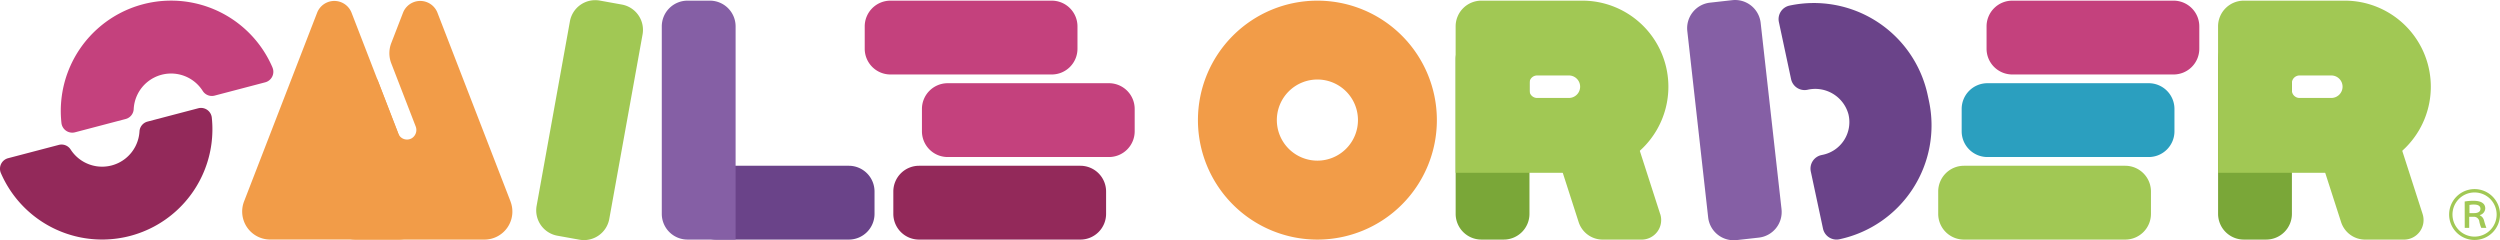 <svg xmlns="http://www.w3.org/2000/svg" width="220.339" height="21.175" viewBox="0 0 220.339 21.175">
  <g id="グループ_38" data-name="グループ 38" transform="translate(-8.353 -31)">
    <g id="logo02" transform="translate(8.353 31)">
      <path id="パス_175" data-name="パス 175" d="M148.165,189.188H136.493a2.267,2.267,0,0,0-2.267,2.267v1.972a2.267,2.267,0,0,0,2.267,2.267h11.672a2.268,2.268,0,0,0,2.267-2.267v-1.972a2.268,2.268,0,0,0-2.267-2.267" transform="translate(-73.355 -174.578)" fill="#6a4389"/>
      <path id="パス_176" data-name="パス 176" d="M132.855,157.1h-1.972a2.268,2.268,0,0,0-2.267,2.267v16.523a2.268,2.268,0,0,0,2.267,2.267h4.239v-18.79a2.268,2.268,0,0,0-2.267-2.267" transform="translate(-70.289 -157.042)" fill="#855fa5"/>
      <path id="パス_177" data-name="パス 177" d="M111.759,157.39l-1.941-.35a2.267,2.267,0,0,0-2.634,1.829l-2.934,16.26a2.267,2.267,0,0,0,1.829,2.634l1.94.35a2.267,2.267,0,0,0,2.634-1.829l2.934-16.26a2.267,2.267,0,0,0-1.829-2.634" transform="translate(-56.954 -156.989)" fill="#a1c854"/>
      <path id="パス_178" data-name="パス 178" d="M287.143,163.46h-1.972a2.268,2.268,0,0,0-2.267,2.267v13.639a2.268,2.268,0,0,0,2.267,2.267h1.972a2.268,2.268,0,0,0,2.267-2.267V165.728a2.268,2.268,0,0,0-2.267-2.267" transform="translate(-154.609 -160.518)" fill="#7aa738"/>
      <path id="パス_179" data-name="パス 179" d="M311.135,190.556l-2.143-6.651h-7.414l2.371,7.359a2.227,2.227,0,0,0,2.119,1.544H309.5a1.723,1.723,0,0,0,1.64-2.251" transform="translate(-164.814 -171.691)" fill="#a1c854"/>
      <path id="パス_180" data-name="パス 180" d="M336.211,175.407l-1.839-16.42a2.268,2.268,0,0,0-2.506-2l-1.959.219a2.267,2.267,0,0,0-2,2.506l1.838,16.421a2.268,2.268,0,0,0,2.506,2l1.959-.219a2.267,2.267,0,0,0,2-2.506" transform="translate(-179.195 -156.972)" fill="#855fa5"/>
      <path id="パス_181" data-name="パス 181" d="M358.916,166.2l-.112-.522a10.262,10.262,0,0,0-12.179-7.893h0a1.219,1.219,0,0,0-.938,1.447l1.075,5.034a1.219,1.219,0,0,0,1.447.938,3.034,3.034,0,0,1,3.609,2.159,2.943,2.943,0,0,1-2.247,3.568l-.133.029a1.219,1.219,0,0,0-.938,1.447l1.075,5.034a1.219,1.219,0,0,0,1.447.938h0a10.262,10.262,0,0,0,7.893-12.179" transform="translate(-188.904 -157.292)" fill="#6a4389"/>
      <path id="パス_182" data-name="パス 182" d="M294.069,157.1h-8.9a2.268,2.268,0,0,0-2.267,2.267v12.905h11.165a7.586,7.586,0,0,0,0-15.173m-1.183,8.577h-2.8a.677.677,0,0,1-.677-.677v-.629a.677.677,0,0,1,.677-.677h2.8a.991.991,0,0,1,0,1.982" transform="translate(-154.609 -157.042)" fill="#a1c854"/>
      <path id="パス_183" data-name="パス 183" d="M435.322,163.46h-1.972a2.268,2.268,0,0,0-2.268,2.267v13.639a2.268,2.268,0,0,0,2.268,2.267h1.972a2.268,2.268,0,0,0,2.267-2.267V165.728a2.268,2.268,0,0,0-2.267-2.267" transform="translate(-235.59 -160.518)" fill="#7aa738"/>
      <path id="パス_184" data-name="パス 184" d="M459.314,190.556l-2.143-6.651h-7.414l2.371,7.359a2.227,2.227,0,0,0,2.119,1.544h3.427a1.723,1.723,0,0,0,1.64-2.251" transform="translate(-245.795 -171.691)" fill="#a1c854"/>
      <path id="パス_185" data-name="パス 185" d="M442.248,157.1h-8.9a2.268,2.268,0,0,0-2.268,2.267v12.905h11.165a7.586,7.586,0,0,0,0-15.173m-1.183,8.577h-2.8a.677.677,0,0,1-.677-.677v-.629a.677.677,0,0,1,.677-.677h2.8a.991.991,0,0,1,0,1.982" transform="translate(-235.59 -157.042)" fill="#a1c854"/>
      <path id="パス_186" data-name="パス 186" d="M184.54,157.1H170.323a2.268,2.268,0,0,0-2.267,2.267v1.972a2.268,2.268,0,0,0,2.267,2.267H184.54a2.268,2.268,0,0,0,2.267-2.267v-1.972a2.268,2.268,0,0,0-2.267-2.267" transform="translate(-91.843 -157.042)" fill="#c4417d"/>
      <path id="パス_187" data-name="パス 187" d="M195.659,173.144H181.443a2.268,2.268,0,0,0-2.267,2.267v1.972a2.268,2.268,0,0,0,2.267,2.267h14.216a2.268,2.268,0,0,0,2.267-2.267v-1.972a2.268,2.268,0,0,0-2.267-2.267" transform="translate(-97.92 -165.81)" fill="#c4417d"/>
      <path id="パス_188" data-name="パス 188" d="M190.1,189.188H175.883a2.268,2.268,0,0,0-2.267,2.267v1.972a2.268,2.268,0,0,0,2.267,2.267H190.1a2.268,2.268,0,0,0,2.268-2.267v-1.972a2.268,2.268,0,0,0-2.268-2.267" transform="translate(-94.882 -174.578)" fill="#93295a"/>
      <path id="パス_189" data-name="パス 189" d="M402.567,157.1H388.351a2.268,2.268,0,0,0-2.267,2.267v1.972a2.268,2.268,0,0,0,2.267,2.267h14.216a2.268,2.268,0,0,0,2.267-2.267v-1.972a2.268,2.268,0,0,0-2.267-2.267" transform="translate(-210.997 -157.042)" fill="#c4417d"/>
      <path id="パス_190" data-name="パス 190" d="M397.73,173.144H383.514a2.268,2.268,0,0,0-2.268,2.267v1.972a2.268,2.268,0,0,0,2.268,2.267H397.73A2.268,2.268,0,0,0,400,177.383v-1.972a2.268,2.268,0,0,0-2.267-2.267" transform="translate(-208.353 -165.81)" fill="#2b9fbf"/>
      <path id="パス_191" data-name="パス 191" d="M393.17,189.188H378.953a2.268,2.268,0,0,0-2.267,2.267v1.972a2.268,2.268,0,0,0,2.267,2.267H393.17a2.268,2.268,0,0,0,2.267-2.267v-1.972a2.268,2.268,0,0,0-2.267-2.267" transform="translate(-205.861 -174.578)" fill="#a1c854"/>
      <path id="パス_192" data-name="パス 192" d="M243.346,157.1a10.529,10.529,0,1,0,10.529,10.529A10.529,10.529,0,0,0,243.346,157.1m0,14.1a3.575,3.575,0,1,1,3.575-3.575,3.575,3.575,0,0,1-3.575,3.575" transform="translate(-127.236 -157.042)" fill="#f29c48"/>
      <path id="パス_193" data-name="パス 193" d="M63.144,174.833,56.705,158.2a1.628,1.628,0,0,0-3.036,0l-6.438,16.629a2.469,2.469,0,0,0,2.3,3.36H60.841a2.469,2.469,0,0,0,2.3-3.36" transform="translate(-25.72 -157.077)" fill="#f29c48"/>
      <path id="パス_194" data-name="パス 194" d="M79.84,174.833,73.4,158.2a1.628,1.628,0,0,0-3.036,0l-1.036,2.675a2.468,2.468,0,0,0,0,1.783l2.147,5.547a.858.858,0,0,1-.332,1.052.828.828,0,0,1-1.2-.412L68.1,164.065l-4.169,10.769a2.469,2.469,0,0,0,2.3,3.36H77.537a2.469,2.469,0,0,0,2.3-3.36" transform="translate(-34.844 -157.077)" fill="#f29c48"/>
      <path id="パス_195" data-name="パス 195" d="M30.477,162.993a9.722,9.722,0,0,0-18.6,4.885.958.958,0,0,0,1.194.83l4.468-1.174a.95.95,0,0,0,.707-.872,3.3,3.3,0,0,1,6.084-1.6.952.952,0,0,0,1.045.412l4.465-1.173a.96.96,0,0,0,.634-1.31" transform="translate(-6.462 -157.047)" fill="#c4417d"/>
      <path id="パス_196" data-name="パス 196" d="M18.668,178.806a.958.958,0,0,0-1.194-.832L13,179.149a.95.95,0,0,0-.706.866,3.3,3.3,0,0,1-6.069,1.594.952.952,0,0,0-1.042-.406L.712,182.376a.96.96,0,0,0-.633,1.312,9.722,9.722,0,0,0,18.589-4.882" transform="translate(0 -168.432)" fill="#93295a"/>
      <path id="パス_197" data-name="パス 197" d="M480.466,195.963a2.242,2.242,0,1,1-2.242-2.242,2.242,2.242,0,0,1,2.242,2.242m-4.188,0a1.946,1.946,0,1,0,1.946-1.946,1.944,1.944,0,0,0-1.946,1.946m1.076-1.148a4.509,4.509,0,0,1,.78-.063c.709,0,1.032.26,1.032.673a.629.629,0,0,1-.475.583v.027a.678.678,0,0,1,.358.422,6.425,6.425,0,0,0,.215.681h-.448a2.677,2.677,0,0,1-.171-.547.477.477,0,0,0-.493-.43h-.4v.977h-.394Zm.421,1.022h.421c.35,0,.547-.143.547-.377,0-.278-.25-.376-.556-.376a1.73,1.73,0,0,0-.413.036Z" transform="translate(-260.127 -177.055)" fill="#a1c854"/>
    </g>
  </g>
</svg>
